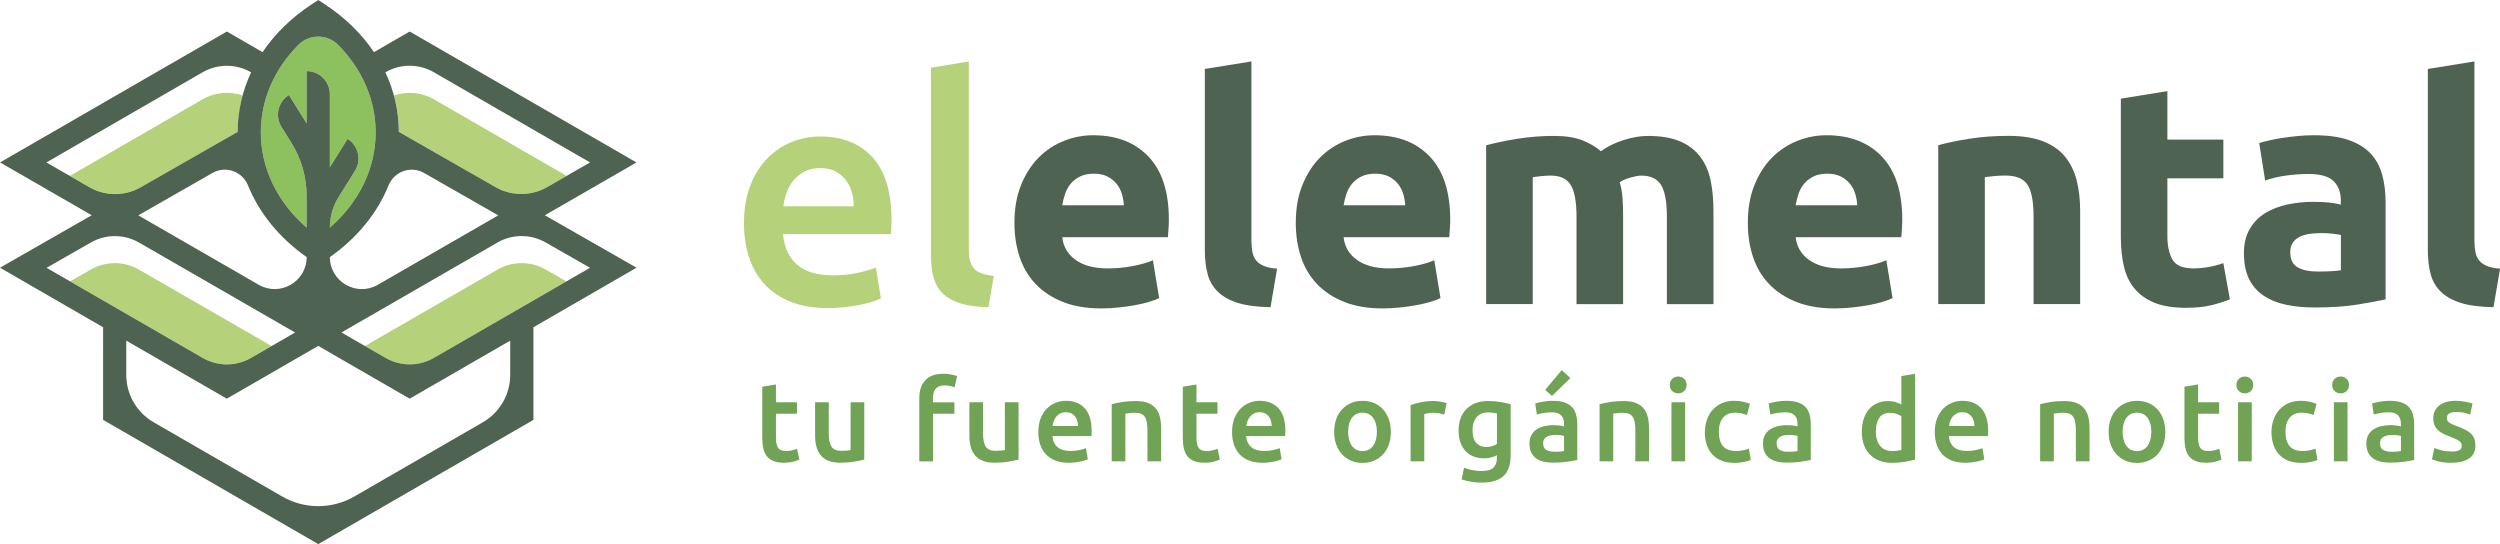 <?xml version="1.0" encoding="UTF-8"?> <svg xmlns="http://www.w3.org/2000/svg" id="All_work" data-name="All work" viewBox="0 0 685.26 149.13"><defs><style> .cls-1 { fill: #b5d27a; } .cls-1, .cls-2, .cls-3, .cls-4 { stroke-width: 0px; } .cls-2 { fill: #8cc15e; } .cls-3 { fill: #4f6352; } .cls-4 { fill: #70a355; } </style></defs><g><g><path class="cls-4" d="M208.94,106l3.75-.62v4.89h5.76v3.13h-5.76v6.6c0,1.3.21,2.23.62,2.79.41.56,1.11.84,2.11.84.68,0,1.28-.07,1.81-.22.53-.14.94-.28,1.25-.4l.62,2.97c-.43.19-1,.38-1.7.57-.7.2-1.53.29-2.48.29-1.16,0-2.12-.15-2.9-.46s-1.39-.76-1.84-1.35c-.45-.59-.77-1.3-.96-2.14-.19-.84-.28-1.79-.28-2.86v-14.03Z"></path><path class="cls-4" d="M236.9,125.97c-.72.19-1.66.38-2.82.57-1.16.2-2.43.29-3.81.29-1.3,0-2.39-.19-3.27-.56-.88-.37-1.58-.89-2.11-1.55s-.9-1.45-1.13-2.37c-.23-.92-.34-1.92-.34-3.02v-9.07h3.75v8.48c0,1.73.25,2.97.76,3.72.51.74,1.39,1.11,2.65,1.11.45,0,.93-.02,1.44-.06.51-.04.88-.09,1.13-.15v-13.1h3.75v15.7Z"></path><path class="cls-4" d="M258.57,102.44c.87,0,1.63.08,2.29.23s1.16.29,1.49.42l-.71,3.1c-.35-.17-.76-.3-1.22-.4-.46-.1-.97-.15-1.5-.15-.6,0-1.1.09-1.52.26-.41.18-.74.42-.99.73s-.42.69-.53,1.13c-.1.44-.15.92-.15,1.44v1.08h5.88v3.13h-5.88v13.07h-3.75v-17.34c0-2.08.55-3.72,1.64-4.91,1.09-1.19,2.75-1.78,4.95-1.78Z"></path><path class="cls-4" d="M279.19,125.97c-.72.19-1.66.38-2.82.57-1.16.2-2.43.29-3.81.29-1.3,0-2.39-.19-3.27-.56-.88-.37-1.58-.89-2.11-1.55s-.9-1.45-1.13-2.37c-.23-.92-.34-1.92-.34-3.02v-9.07h3.75v8.48c0,1.73.25,2.97.76,3.72.51.74,1.39,1.11,2.65,1.11.45,0,.93-.02,1.44-.06.51-.04.88-.09,1.13-.15v-13.1h3.75v15.7Z"></path><path class="cls-4" d="M284.61,118.44c0-1.42.21-2.67.63-3.75.42-1.07.99-1.97,1.69-2.68.7-.71,1.51-1.25,2.42-1.61.91-.36,1.84-.54,2.79-.54,2.23,0,3.97.69,5.22,2.07,1.25,1.38,1.87,3.45,1.87,6.19,0,.21,0,.44-.02.7-.01.26-.03.49-.05.7h-10.68c.1,1.3.56,2.31,1.38,3.02.82.71,2,1.07,3.55,1.07.91,0,1.74-.08,2.49-.25.75-.17,1.35-.34,1.78-.53l.5,3.07c-.21.1-.49.21-.85.32-.36.11-.77.22-1.24.31-.46.09-.96.17-1.5.23-.54.06-1.08.09-1.64.09-1.42,0-2.66-.21-3.72-.63s-1.92-1.01-2.6-1.76c-.68-.75-1.19-1.64-1.52-2.66-.33-1.02-.5-2.14-.5-3.36ZM295.48,116.77c0-.52-.07-1.01-.22-1.47-.14-.46-.36-.87-.63-1.21-.28-.34-.62-.61-1.02-.81-.4-.2-.88-.29-1.44-.29s-1.08.11-1.52.33c-.43.22-.8.5-1.1.85-.3.35-.53.75-.7,1.21-.17.45-.28.92-.34,1.39h6.97Z"></path><path class="cls-4" d="M304.74,110.8c.72-.21,1.66-.4,2.82-.59,1.16-.19,2.44-.28,3.84-.28,1.32,0,2.43.18,3.31.54.89.36,1.59.87,2.12,1.52.53.65.9,1.44,1.11,2.35.22.92.33,1.92.33,3.02v9.1h-3.75v-8.52c0-.87-.06-1.6-.17-2.21-.11-.61-.3-1.1-.56-1.49-.26-.38-.61-.66-1.05-.84-.44-.17-.99-.26-1.63-.26-.48,0-.97.03-1.49.09-.52.06-.9.11-1.15.15v13.07h-3.75v-15.67Z"></path><path class="cls-4" d="M324.21,106l3.75-.62v4.89h5.76v3.13h-5.76v6.6c0,1.3.21,2.23.62,2.79.41.56,1.11.84,2.11.84.68,0,1.28-.07,1.81-.22.53-.14.94-.28,1.25-.4l.62,2.97c-.43.19-1,.38-1.7.57-.7.2-1.53.29-2.48.29-1.16,0-2.12-.15-2.9-.46s-1.39-.76-1.84-1.35c-.45-.59-.77-1.3-.96-2.14-.19-.84-.28-1.79-.28-2.86v-14.03Z"></path><path class="cls-4" d="M337.71,118.44c0-1.42.21-2.67.63-3.75.42-1.07.99-1.97,1.69-2.68.7-.71,1.51-1.25,2.42-1.61.91-.36,1.84-.54,2.79-.54,2.23,0,3.97.69,5.22,2.07,1.25,1.38,1.87,3.45,1.87,6.19,0,.21,0,.44-.02.7-.01.26-.03.49-.05.7h-10.68c.1,1.3.56,2.31,1.38,3.02.82.71,2,1.07,3.55,1.07.91,0,1.74-.08,2.49-.25.75-.17,1.35-.34,1.78-.53l.5,3.07c-.21.1-.49.21-.85.32-.36.11-.77.22-1.24.31-.46.09-.96.17-1.5.23-.54.06-1.08.09-1.64.09-1.42,0-2.66-.21-3.72-.63s-1.92-1.01-2.6-1.76c-.68-.75-1.19-1.64-1.52-2.66-.33-1.02-.5-2.14-.5-3.36ZM348.58,116.77c0-.52-.07-1.01-.22-1.47-.14-.46-.36-.87-.63-1.21-.28-.34-.62-.61-1.02-.81-.4-.2-.88-.29-1.44-.29s-1.08.11-1.52.33c-.43.22-.8.5-1.1.85-.3.35-.53.75-.7,1.21-.17.45-.28.92-.34,1.39h6.97Z"></path><path class="cls-4" d="M381.24,118.35c0,1.28-.19,2.45-.56,3.5-.37,1.05-.9,1.95-1.58,2.69s-1.5,1.32-2.46,1.73c-.96.41-2.02.62-3.17.62s-2.21-.21-3.16-.62c-.95-.41-1.76-.99-2.45-1.73s-1.21-1.64-1.59-2.69c-.38-1.05-.57-2.22-.57-3.5s.19-2.44.57-3.48c.38-1.04.92-1.94,1.61-2.68s1.51-1.32,2.46-1.72c.95-.4,1.99-.6,3.13-.6s2.18.2,3.14.6c.96.4,1.78.98,2.46,1.72s1.21,1.64,1.59,2.68c.38,1.04.57,2.2.57,3.48ZM377.41,118.35c0-1.61-.35-2.88-1.04-3.82-.69-.94-1.66-1.41-2.9-1.41s-2.2.47-2.9,1.41c-.69.94-1.04,2.21-1.04,3.82s.35,2.92,1.04,3.87c.69.95,1.66,1.42,2.9,1.42s2.2-.47,2.9-1.42c.69-.95,1.04-2.24,1.04-3.87Z"></path><path class="cls-4" d="M395.89,113.65c-.31-.1-.74-.21-1.29-.33-.55-.11-1.18-.17-1.9-.17-.41,0-.85.04-1.32.12-.46.08-.79.15-.98.22v12.97h-3.75v-15.42c.72-.27,1.63-.52,2.71-.76,1.08-.24,2.29-.36,3.61-.36.25,0,.54.02.87.05.33.03.66.07.99.12.33.05.65.11.96.19.31.07.56.14.74.2l-.65,3.16Z"></path><path class="cls-4" d="M414.07,124.82c0,2.58-.66,4.47-1.97,5.67-1.31,1.2-3.32,1.8-6.02,1.8-.99,0-1.96-.08-2.9-.25-.94-.17-1.79-.38-2.55-.65l.68-3.19c.64.27,1.37.48,2.18.65.81.17,1.7.25,2.65.25,1.51,0,2.58-.31,3.22-.93.64-.62.96-1.54.96-2.76v-.62c-.37.19-.86.37-1.47.56-.61.19-1.31.28-2.09.28-1.03,0-1.98-.17-2.83-.5-.86-.33-1.59-.81-2.2-1.46-.61-.64-1.08-1.44-1.42-2.4-.34-.96-.51-2.07-.51-3.33,0-1.18.18-2.26.54-3.25.36-.99.89-1.84,1.58-2.54.69-.7,1.53-1.25,2.52-1.64.99-.39,2.12-.59,3.38-.59s2.37.09,3.47.28c1.09.19,2.02.38,2.79.59v14.03ZM403.63,117.95c0,1.59.35,2.75,1.04,3.48.69.73,1.58,1.1,2.68,1.1.6,0,1.16-.08,1.69-.25.53-.17.95-.36,1.28-.59v-8.39c-.27-.06-.6-.12-.99-.17-.39-.05-.89-.08-1.49-.08-1.36,0-2.4.45-3.13,1.35s-1.08,2.08-1.08,3.54Z"></path><path class="cls-4" d="M425.77,109.87c1.24,0,2.28.15,3.13.46.85.31,1.52.74,2.03,1.3.51.56.87,1.23,1.08,2.03.22.79.33,1.67.33,2.62v9.82c-.58.12-1.45.27-2.62.45-1.17.17-2.48.26-3.95.26-.97,0-1.86-.09-2.66-.28-.81-.19-1.49-.48-2.06-.9-.57-.41-1.01-.95-1.33-1.61-.32-.66-.48-1.48-.48-2.45s.18-1.71.54-2.35c.36-.64.85-1.16,1.47-1.56.62-.4,1.34-.69,2.15-.87.81-.17,1.67-.26,2.55-.26.41,0,.85.03,1.3.08.45.05.94.14,1.46.26v-.62c0-.43-.05-.85-.15-1.24-.1-.39-.28-.74-.54-1.04-.26-.3-.6-.53-1.02-.7-.42-.17-.95-.25-1.59-.25-.87,0-1.66.06-2.38.19-.72.12-1.31.27-1.77.43l-.46-3.03c.47-.17,1.17-.33,2.07-.5.91-.17,1.88-.25,2.91-.25ZM426.08,123.83c1.16,0,2.03-.06,2.63-.19v-4.15c-.21-.06-.51-.12-.9-.19-.39-.06-.83-.09-1.3-.09-.41,0-.83.03-1.25.09-.42.06-.8.18-1.15.34-.34.17-.61.4-.82.7-.21.3-.31.68-.31,1.13,0,.89.28,1.5.84,1.84.56.34,1.31.51,2.26.51ZM430.45,103.64l-5.05,4.89-1.86-1.67,4.55-5.42,2.35,2.2Z"></path><path class="cls-4" d="M438.47,110.8c.72-.21,1.66-.4,2.82-.59,1.16-.19,2.44-.28,3.84-.28,1.32,0,2.43.18,3.31.54.89.36,1.59.87,2.12,1.52.53.65.9,1.44,1.11,2.35.22.92.33,1.92.33,3.02v9.1h-3.75v-8.52c0-.87-.06-1.6-.17-2.21-.11-.61-.3-1.1-.56-1.49-.26-.38-.61-.66-1.05-.84-.44-.17-.99-.26-1.63-.26-.48,0-.97.03-1.49.09-.52.06-.9.11-1.15.15v13.07h-3.75v-15.67Z"></path><path class="cls-4" d="M462.31,105.53c0,.7-.23,1.26-.68,1.67-.45.41-.99.62-1.61.62s-1.19-.21-1.64-.62c-.45-.41-.68-.97-.68-1.67s.23-1.29.68-1.7c.45-.41,1-.62,1.64-.62s1.16.21,1.61.62c.45.41.68.98.68,1.7ZM461.9,126.46h-3.75v-16.19h3.75v16.19Z"></path><path class="cls-4" d="M467.32,118.38c0-1.2.19-2.32.56-3.36.37-1.04.9-1.95,1.59-2.71.69-.76,1.53-1.36,2.52-1.8.99-.43,2.11-.65,3.34-.65,1.53,0,2.97.28,4.33.84l-.81,3.07c-.43-.19-.92-.34-1.47-.46-.55-.12-1.13-.19-1.75-.19-1.47,0-2.58.46-3.34,1.38s-1.15,2.21-1.15,3.89.36,2.89,1.08,3.82c.72.94,1.94,1.41,3.65,1.41.64,0,1.27-.06,1.89-.19.62-.12,1.16-.28,1.61-.46l.53,3.1c-.41.21-1.04.39-1.87.56-.84.17-1.7.25-2.59.25-1.38,0-2.59-.21-3.61-.63-1.02-.42-1.87-1.01-2.54-1.76-.67-.75-1.17-1.65-1.5-2.69-.33-1.04-.5-2.17-.5-3.39Z"></path><path class="cls-4" d="M489.77,109.87c1.24,0,2.28.15,3.13.46.85.31,1.52.74,2.03,1.3.51.56.87,1.23,1.08,2.03.22.79.33,1.67.33,2.62v9.82c-.58.12-1.45.27-2.62.45-1.17.17-2.48.26-3.95.26-.97,0-1.86-.09-2.66-.28-.81-.19-1.49-.48-2.06-.9-.57-.41-1.01-.95-1.33-1.61-.32-.66-.48-1.48-.48-2.45s.18-1.71.54-2.35c.36-.64.85-1.16,1.47-1.56.62-.4,1.34-.69,2.15-.87.81-.17,1.67-.26,2.55-.26.41,0,.85.03,1.3.08.45.05.94.14,1.46.26v-.62c0-.43-.05-.85-.15-1.24-.1-.39-.28-.74-.54-1.04-.26-.3-.6-.53-1.02-.7-.42-.17-.95-.25-1.59-.25-.87,0-1.66.06-2.38.19-.72.12-1.31.27-1.77.43l-.46-3.03c.47-.17,1.17-.33,2.07-.5.91-.17,1.88-.25,2.91-.25ZM490.08,123.83c1.16,0,2.03-.06,2.63-.19v-4.15c-.21-.06-.51-.12-.9-.19-.39-.06-.83-.09-1.3-.09-.41,0-.83.03-1.25.09-.42.06-.8.18-1.15.34-.34.17-.61.4-.82.7-.21.3-.31.68-.31,1.13,0,.89.28,1.5.84,1.84.56.34,1.31.51,2.26.51Z"></path><path class="cls-4" d="M524.91,125.97c-.74.23-1.68.43-2.8.62-1.12.19-2.31.28-3.54.28s-2.43-.2-3.44-.59c-1.01-.39-1.87-.95-2.59-1.69-.71-.73-1.26-1.62-1.64-2.66-.38-1.04-.57-2.21-.57-3.51s.16-2.44.48-3.48c.32-1.04.79-1.94,1.41-2.68.62-.74,1.37-1.32,2.26-1.72.89-.4,1.91-.6,3.07-.6.78,0,1.48.09,2.07.28.6.19,1.11.39,1.55.62v-7.77l3.75-.62v23.53ZM514.17,118.32c0,1.65.39,2.95,1.18,3.89.78.94,1.87,1.41,3.25,1.41.6,0,1.11-.03,1.53-.08.42-.05.77-.11,1.04-.17v-9.29c-.33-.23-.77-.44-1.32-.63-.55-.2-1.13-.29-1.75-.29-1.36,0-2.36.46-2.99,1.39-.63.93-.94,2.19-.94,3.78Z"></path><path class="cls-4" d="M530.33,118.44c0-1.42.21-2.67.63-3.75.42-1.07.99-1.97,1.69-2.68.7-.71,1.51-1.25,2.42-1.61.91-.36,1.84-.54,2.79-.54,2.23,0,3.97.69,5.22,2.07,1.25,1.38,1.87,3.45,1.87,6.19,0,.21,0,.44-.02.7,0,.26-.03.49-.05.7h-10.68c.1,1.3.56,2.31,1.38,3.02.82.71,2,1.07,3.55,1.07.91,0,1.74-.08,2.49-.25.75-.17,1.35-.34,1.78-.53l.5,3.07c-.21.1-.49.21-.85.32-.36.11-.77.22-1.24.31-.47.09-.97.17-1.5.23-.54.06-1.08.09-1.64.09-1.42,0-2.66-.21-3.72-.63s-1.92-1.01-2.6-1.76c-.68-.75-1.19-1.64-1.52-2.66-.33-1.02-.5-2.14-.5-3.36ZM541.2,116.77c0-.52-.07-1.01-.22-1.47-.14-.46-.36-.87-.63-1.21-.28-.34-.62-.61-1.02-.81-.4-.2-.88-.29-1.44-.29s-1.08.11-1.52.33c-.43.22-.8.5-1.1.85-.3.35-.53.75-.7,1.21-.17.45-.28.92-.34,1.39h6.97Z"></path><path class="cls-4" d="M559.22,110.8c.72-.21,1.66-.4,2.82-.59,1.15-.19,2.44-.28,3.84-.28,1.32,0,2.43.18,3.31.54.89.36,1.59.87,2.12,1.52.53.65.9,1.44,1.11,2.35s.33,1.92.33,3.02v9.1h-3.75v-8.52c0-.87-.06-1.6-.17-2.21-.11-.61-.3-1.1-.56-1.49s-.61-.66-1.05-.84c-.44-.17-.99-.26-1.62-.26-.48,0-.97.03-1.49.09-.52.06-.9.11-1.15.15v13.07h-3.75v-15.67Z"></path><path class="cls-4" d="M593.53,118.35c0,1.28-.19,2.45-.56,3.5-.37,1.05-.9,1.95-1.58,2.69-.68.74-1.5,1.32-2.46,1.73-.96.41-2.02.62-3.17.62s-2.21-.21-3.16-.62c-.95-.41-1.76-.99-2.45-1.73s-1.21-1.64-1.6-2.69c-.38-1.05-.57-2.22-.57-3.5s.19-2.44.57-3.48c.38-1.04.92-1.94,1.61-2.68s1.51-1.32,2.46-1.72c.95-.4,1.99-.6,3.13-.6s2.18.2,3.14.6c.96.4,1.78.98,2.46,1.72s1.21,1.64,1.59,2.68c.38,1.04.57,2.2.57,3.48ZM589.69,118.35c0-1.61-.35-2.88-1.04-3.82-.69-.94-1.66-1.41-2.9-1.41s-2.2.47-2.89,1.41c-.69.94-1.04,2.21-1.04,3.82s.35,2.92,1.04,3.87c.69.95,1.66,1.42,2.89,1.42s2.2-.47,2.9-1.42c.69-.95,1.04-2.24,1.04-3.87Z"></path><path class="cls-4" d="M598.76,106l3.75-.62v4.89h5.76v3.13h-5.76v6.6c0,1.3.21,2.23.62,2.79.41.56,1.11.84,2.11.84.68,0,1.29-.07,1.81-.22.53-.14.95-.28,1.25-.4l.62,2.97c-.43.19-1,.38-1.7.57-.7.2-1.53.29-2.48.29-1.16,0-2.12-.15-2.89-.46-.78-.31-1.39-.76-1.84-1.35-.45-.59-.77-1.3-.96-2.14s-.28-1.79-.28-2.86v-14.03Z"></path><path class="cls-4" d="M617.62,105.53c0,.7-.23,1.26-.68,1.67-.45.41-.99.62-1.61.62s-1.19-.21-1.64-.62c-.46-.41-.68-.97-.68-1.67s.23-1.29.68-1.7c.45-.41,1-.62,1.64-.62s1.16.21,1.61.62c.46.41.68.98.68,1.7ZM617.21,126.46h-3.75v-16.19h3.75v16.19Z"></path><path class="cls-4" d="M622.63,118.38c0-1.2.19-2.32.56-3.36.37-1.04.9-1.95,1.59-2.71.69-.76,1.53-1.36,2.52-1.8.99-.43,2.11-.65,3.34-.65,1.53,0,2.97.28,4.34.84l-.81,3.07c-.43-.19-.92-.34-1.47-.46-.55-.12-1.13-.19-1.75-.19-1.47,0-2.58.46-3.34,1.38-.77.92-1.15,2.21-1.15,3.89s.36,2.89,1.08,3.82c.72.94,1.94,1.41,3.65,1.41.64,0,1.27-.06,1.89-.19.62-.12,1.15-.28,1.61-.46l.53,3.1c-.41.21-1.04.39-1.87.56s-1.7.25-2.58.25c-1.38,0-2.59-.21-3.61-.63s-1.87-1.01-2.54-1.76c-.67-.75-1.17-1.65-1.5-2.69-.33-1.04-.5-2.17-.5-3.39Z"></path><path class="cls-4" d="M643.87,105.53c0,.7-.23,1.26-.68,1.67-.45.41-.99.62-1.61.62s-1.19-.21-1.64-.62c-.46-.41-.68-.97-.68-1.67s.23-1.29.68-1.7c.45-.41,1-.62,1.64-.62s1.16.21,1.61.62c.46.41.68.98.68,1.7ZM643.47,126.46h-3.75v-16.19h3.75v16.19Z"></path><path class="cls-4" d="M655.17,109.87c1.24,0,2.28.15,3.13.46.85.31,1.52.74,2.03,1.3.51.56.87,1.23,1.08,2.03.22.79.32,1.67.32,2.62v9.82c-.58.12-1.45.27-2.62.45-1.17.17-2.48.26-3.95.26-.97,0-1.86-.09-2.66-.28-.8-.19-1.49-.48-2.06-.9-.57-.41-1.01-.95-1.33-1.61-.32-.66-.48-1.48-.48-2.45s.18-1.71.54-2.35c.36-.64.85-1.16,1.47-1.56s1.34-.69,2.15-.87c.81-.17,1.67-.26,2.55-.26.41,0,.85.03,1.3.08.46.05.94.14,1.46.26v-.62c0-.43-.05-.85-.15-1.24-.1-.39-.28-.74-.54-1.04-.26-.3-.6-.53-1.02-.7-.42-.17-.96-.25-1.6-.25-.87,0-1.66.06-2.38.19-.72.12-1.31.27-1.76.43l-.46-3.03c.47-.17,1.17-.33,2.07-.5.91-.17,1.88-.25,2.91-.25ZM655.48,123.83c1.16,0,2.03-.06,2.63-.19v-4.15c-.21-.06-.51-.12-.9-.19-.39-.06-.83-.09-1.3-.09-.41,0-.83.03-1.25.09-.42.06-.8.18-1.15.34-.34.17-.61.4-.82.7-.21.3-.31.68-.31,1.13,0,.89.28,1.5.84,1.84.56.34,1.31.51,2.26.51Z"></path><path class="cls-4" d="M671.92,123.77c.99,0,1.71-.12,2.17-.36.46-.24.68-.65.68-1.22,0-.54-.24-.98-.73-1.33-.49-.35-1.29-.73-2.4-1.15-.68-.25-1.31-.51-1.87-.79-.57-.28-1.06-.6-1.47-.98-.41-.37-.74-.82-.97-1.35-.24-.53-.36-1.17-.36-1.94,0-1.49.55-2.66,1.64-3.51,1.09-.86,2.58-1.28,4.46-1.28.95,0,1.86.09,2.72.26s1.52.35,1.95.51l-.68,3.03c-.41-.19-.94-.36-1.58-.51-.64-.15-1.38-.23-2.23-.23-.76,0-1.38.13-1.86.39-.47.26-.71.66-.71,1.19,0,.27.04.51.14.71.09.21.25.4.48.57.23.18.53.35.9.53.37.18.83.36,1.36.54.89.33,1.64.66,2.26.98.62.32,1.13.68,1.53,1.08s.7.86.88,1.38c.19.52.28,1.14.28,1.86,0,1.55-.57,2.72-1.72,3.51-1.15.79-2.78,1.19-4.91,1.19-1.42,0-2.57-.12-3.44-.36-.87-.24-1.48-.43-1.83-.57l.65-3.13c.56.23,1.22.44,2,.65.78.21,1.66.31,2.65.31Z"></path></g><g><path class="cls-1" d="M203.93,61.15c0-3.94.58-7.4,1.76-10.37,1.17-2.97,2.73-5.44,4.67-7.41,1.94-1.97,4.17-3.46,6.68-4.46,2.51-1,5.08-1.5,7.71-1.5,6.17,0,10.98,1.91,14.44,5.74,3.46,3.83,5.18,9.54,5.18,17.14,0,.57-.01,1.21-.04,1.93-.03.71-.07,1.36-.13,1.93h-29.56c.29,3.6,1.56,6.38,3.81,8.36,2.26,1.97,5.53,2.96,9.81,2.96,2.51,0,4.81-.23,6.9-.69,2.08-.46,3.73-.94,4.93-1.46l1.37,8.48c-.57.29-1.36.59-2.36.9-1,.31-2.14.6-3.43.86-1.29.26-2.67.47-4.16.64-1.49.17-3,.26-4.54.26-3.94,0-7.37-.59-10.28-1.76s-5.31-2.8-7.2-4.88c-1.89-2.08-3.29-4.54-4.2-7.37-.91-2.83-1.37-5.93-1.37-9.3ZM234.01,56.52c0-1.43-.2-2.79-.6-4.07-.4-1.29-.99-2.4-1.76-3.34-.77-.94-1.71-1.68-2.83-2.23-1.11-.54-2.44-.81-3.98-.81s-3,.3-4.2.9c-1.2.6-2.21,1.39-3.04,2.36-.83.97-1.47,2.09-1.93,3.34-.46,1.26-.77,2.54-.94,3.86h19.28Z"></path><path class="cls-1" d="M270.95,84.2c-3.08-.06-5.64-.4-7.67-1.03-2.03-.63-3.64-1.53-4.84-2.7-1.2-1.17-2.04-2.63-2.53-4.37-.49-1.74-.73-3.73-.73-5.96V18.56l10.37-1.71v51.33c0,1.26.1,2.31.3,3.17.2.86.56,1.59,1.07,2.19.51.6,1.21,1.06,2.1,1.37.89.31,2.01.56,3.38.73l-1.46,8.57Z"></path><path class="cls-3" d="M278.06,61.15c0-4,.61-7.5,1.84-10.5,1.23-3,2.84-5.5,4.84-7.5,2-2,4.3-3.51,6.9-4.54,2.6-1.03,5.27-1.54,8.01-1.54,6.4,0,11.45,1.96,15.17,5.87,3.71,3.91,5.57,9.67,5.57,17.27,0,.74-.03,1.56-.09,2.44-.06.89-.12,1.67-.17,2.36h-28.96c.29,2.63,1.51,4.71,3.68,6.25,2.17,1.54,5.08,2.31,8.74,2.31,2.34,0,4.64-.21,6.9-.64,2.26-.43,4.1-.96,5.53-1.59l1.71,10.37c-.69.34-1.6.69-2.74,1.03-1.14.34-2.41.64-3.81.9-1.4.26-2.9.47-4.5.64-1.6.17-3.2.26-4.8.26-4.06,0-7.58-.6-10.58-1.8-3-1.2-5.48-2.84-7.46-4.93-1.97-2.08-3.43-4.55-4.37-7.41-.94-2.86-1.41-5.94-1.41-9.25ZM308.05,56.26c-.06-1.08-.24-2.14-.56-3.17-.31-1.03-.8-1.94-1.46-2.74-.66-.8-1.49-1.46-2.48-1.97-1-.51-2.24-.77-3.73-.77s-2.66.24-3.69.73-1.89,1.13-2.57,1.93c-.69.8-1.21,1.73-1.58,2.79-.37,1.06-.64,2.13-.81,3.21h16.88Z"></path><path class="cls-3" d="M348.24,84.2c-3.71-.06-6.73-.46-9.04-1.2-2.31-.74-4.14-1.79-5.48-3.13-1.34-1.34-2.26-2.97-2.74-4.88-.49-1.91-.73-4.07-.73-6.47V18.9l12.77-2.06v49.1c0,1.14.09,2.17.26,3.08.17.91.5,1.69.99,2.31.48.63,1.18,1.14,2.1,1.54.91.4,2.14.66,3.69.77l-1.8,10.54Z"></path><path class="cls-3" d="M355.18,61.15c0-4,.61-7.5,1.84-10.5,1.23-3,2.84-5.5,4.84-7.5,2-2,4.3-3.51,6.9-4.54,2.6-1.03,5.27-1.54,8.01-1.54,6.4,0,11.45,1.96,15.17,5.87,3.71,3.91,5.57,9.67,5.57,17.27,0,.74-.03,1.56-.09,2.44-.06.89-.12,1.67-.17,2.36h-28.96c.29,2.63,1.51,4.71,3.68,6.25,2.17,1.54,5.08,2.31,8.74,2.31,2.34,0,4.64-.21,6.9-.64,2.26-.43,4.1-.96,5.53-1.59l1.71,10.37c-.69.34-1.6.69-2.74,1.03-1.14.34-2.41.64-3.81.9-1.4.26-2.9.47-4.5.64-1.6.17-3.2.26-4.8.26-4.06,0-7.58-.6-10.58-1.8-3-1.2-5.48-2.84-7.46-4.93-1.97-2.08-3.43-4.55-4.37-7.41-.94-2.86-1.41-5.94-1.41-9.25ZM385.17,56.26c-.06-1.08-.24-2.14-.56-3.17-.31-1.03-.8-1.94-1.46-2.74-.66-.8-1.49-1.46-2.48-1.97-1-.51-2.24-.77-3.73-.77s-2.66.24-3.69.73-1.89,1.13-2.57,1.93c-.69.8-1.21,1.73-1.58,2.79-.37,1.06-.64,2.13-.81,3.21h16.88Z"></path><path class="cls-3" d="M432.13,59.44c0-4.11-.53-7.03-1.59-8.74-1.06-1.71-2.87-2.57-5.44-2.57-.8,0-1.63.04-2.49.13s-1.69.19-2.48.3v34.79h-12.77v-43.53c1.08-.29,2.36-.59,3.81-.9,1.46-.31,3-.6,4.63-.86,1.63-.26,3.3-.46,5.01-.6s3.4-.21,5.06-.21c3.26,0,5.9.42,7.93,1.24,2.03.83,3.7,1.81,5.01,2.96,1.83-1.31,3.93-2.34,6.3-3.08,2.37-.74,4.55-1.11,6.56-1.11,3.6,0,6.55.5,8.87,1.5,2.31,1,4.15,2.41,5.53,4.24,1.37,1.83,2.31,4,2.83,6.51.52,2.51.77,5.31.77,8.4v25.45h-12.77v-23.91c0-4.11-.53-7.03-1.59-8.74s-2.87-2.57-5.44-2.57c-.69,0-1.64.17-2.87.51s-2.24.77-3.04,1.29c.4,1.31.66,2.7.77,4.16.11,1.46.17,3.01.17,4.67v24.59h-12.77v-23.91Z"></path><path class="cls-3" d="M479.09,61.15c0-4,.61-7.5,1.84-10.5s2.84-5.5,4.84-7.5,4.3-3.51,6.9-4.54c2.6-1.03,5.27-1.54,8.01-1.54,6.4,0,11.45,1.96,15.17,5.87,3.71,3.91,5.57,9.67,5.57,17.27,0,.74-.03,1.56-.09,2.44-.06.89-.12,1.67-.17,2.36h-28.96c.29,2.63,1.51,4.71,3.68,6.25,2.17,1.54,5.08,2.31,8.74,2.31,2.34,0,4.64-.21,6.9-.64,2.26-.43,4.1-.96,5.53-1.59l1.71,10.37c-.69.34-1.6.69-2.74,1.03s-2.41.64-3.81.9c-1.4.26-2.9.47-4.5.64-1.6.17-3.2.26-4.8.26-4.06,0-7.58-.6-10.58-1.8-3-1.2-5.48-2.84-7.46-4.93-1.97-2.08-3.43-4.55-4.37-7.41-.94-2.86-1.41-5.94-1.41-9.25ZM509.08,56.26c-.06-1.08-.24-2.14-.56-3.17-.31-1.03-.8-1.94-1.46-2.74-.66-.8-1.49-1.46-2.49-1.97-1-.51-2.24-.77-3.73-.77s-2.66.24-3.68.73-1.89,1.13-2.57,1.93c-.69.8-1.21,1.73-1.58,2.79-.37,1.06-.64,2.13-.81,3.21h16.88Z"></path><path class="cls-3" d="M531.28,39.81c2.17-.63,4.97-1.21,8.4-1.76s7.03-.81,10.8-.81,7.01.5,9.55,1.5c2.54,1,4.56,2.41,6.04,4.24,1.49,1.83,2.54,4,3.17,6.51.63,2.51.94,5.31.94,8.4v25.45h-12.77v-23.91c0-4.11-.54-7.03-1.63-8.74-1.09-1.71-3.12-2.57-6.08-2.57-.91,0-1.88.04-2.91.13s-1.94.19-2.74.3v34.79h-12.77v-43.53Z"></path><path class="cls-3" d="M581.32,27.04l12.77-2.06v13.28h15.34v10.63h-15.34v15.85c0,2.69.47,4.83,1.41,6.43.94,1.6,2.84,2.4,5.7,2.4,1.37,0,2.79-.13,4.24-.39s2.79-.61,3.98-1.07l1.8,9.94c-1.54.63-3.26,1.17-5.14,1.63-1.88.46-4.2.69-6.94.69-3.48,0-6.37-.47-8.65-1.41-2.29-.94-4.11-2.26-5.48-3.94-1.37-1.68-2.33-3.73-2.87-6.13s-.81-5.06-.81-7.97V27.04Z"></path><path class="cls-3" d="M634.28,37.07c3.77,0,6.91.43,9.43,1.29,2.51.86,4.53,2.09,6.04,3.68,1.51,1.6,2.58,3.54,3.21,5.83.63,2.29.94,4.83.94,7.63v26.56c-1.83.4-4.37.87-7.63,1.41-3.26.54-7.2.81-11.83.81-2.91,0-5.56-.26-7.93-.77-2.37-.51-4.41-1.36-6.13-2.53-1.71-1.17-3.03-2.7-3.94-4.58-.91-1.88-1.37-4.2-1.37-6.94s.53-4.86,1.59-6.68c1.06-1.83,2.47-3.28,4.24-4.37,1.77-1.08,3.8-1.87,6.08-2.36,2.28-.48,4.66-.73,7.11-.73,1.66,0,3.13.07,4.41.21,1.29.14,2.33.33,3.13.56v-1.2c0-2.17-.66-3.91-1.97-5.23-1.31-1.31-3.6-1.97-6.86-1.97-2.17,0-4.31.16-6.43.47-2.11.31-3.94.76-5.48,1.33l-1.63-10.28c.74-.23,1.67-.47,2.79-.73,1.11-.26,2.33-.49,3.64-.69,1.31-.2,2.7-.37,4.16-.51,1.46-.14,2.93-.21,4.41-.21ZM635.31,74.43c1.26,0,2.46-.03,3.6-.09,1.14-.06,2.06-.14,2.74-.26v-9.68c-.51-.11-1.29-.23-2.31-.34s-1.97-.17-2.83-.17c-1.2,0-2.33.07-3.38.21-1.06.14-1.99.42-2.79.81-.8.4-1.43.94-1.88,1.63-.46.69-.69,1.54-.69,2.57,0,2,.67,3.38,2.01,4.16,1.34.77,3.18,1.16,5.53,1.16Z"></path><path class="cls-3" d="M683.47,84.2c-3.71-.06-6.73-.46-9.04-1.2s-4.14-1.79-5.48-3.13c-1.34-1.34-2.26-2.97-2.74-4.88-.49-1.91-.73-4.07-.73-6.47V18.9l12.77-2.06v49.1c0,1.14.09,2.17.26,3.08.17.91.5,1.69.99,2.31.49.63,1.19,1.14,2.1,1.54.91.4,2.14.66,3.68.77l-1.8,10.54Z"></path></g></g><g><g><path class="cls-1" d="M136.36,73.9l-36.34,20.95,5.64,3.26c4.1,2.37,9.16,2.37,13.26,0l36.34-20.98-5.7-3.26c-4.09-2.34-9.12-2.33-13.21.02Z"></path><path class="cls-1" d="M135.89,51.32c4.37,2.5,9.74,2.49,14.1-.03l5.33-3.07-36.36-20.99c-3.37-1.94-7.38-2.3-10.98-1.06.88,3.23,1.34,6.57,1.36,9.98l26.56,15.18Z"></path><path class="cls-1" d="M38.59,51.32l26.56-15.18c.01-3.41.48-6.75,1.36-9.98-3.6-1.24-7.61-.88-10.98,1.06l-36.36,20.99,5.33,3.07c4.36,2.51,9.73,2.52,14.1.03Z"></path><path class="cls-1" d="M24.91,73.87l-5.7,3.26,36.33,20.98c4.1,2.37,9.16,2.37,13.26,0l5.64-3.26-36.34-20.95c-4.08-2.36-9.11-2.36-13.21-.02Z"></path></g><path class="cls-2" d="M81.78,12.31c2.99-3.03,7.92-3.03,10.91,0,6.62,6.71,10.28,15.11,10.28,23.98,0,9.85-4.51,19.1-12.56,26.12h0c0-2.98.84-5.91,2.42-8.44l4.46-7.13c1.86-2.98.96-6.9-2.01-8.76h0s-4.87,7.78-4.87,7.78v-20.01c0-3.51-2.85-6.36-6.36-6.36h0v14.34l-4.87-7.78h0c-2.98,1.86-3.88,5.79-2.01,8.76l2.69,4.3c2.74,4.38,4.19,9.44,4.19,14.6v8.69c-8.05-7.01-12.56-16.27-12.56-26.12,0-8.88,3.66-17.28,10.28-23.98Z"></path><path class="cls-3" d="M174.48,73.38l-25.14-14.37,25.12-14.48L112.3,8.64l-9.79,5.65c-3.38-5.02-7.94-9.49-13.53-13.15l-1.74-1.14-1.74,1.14c-5.59,3.66-10.15,8.13-13.53,13.15l-9.79-5.65L.02,44.52l25.12,14.48L0,73.38l28.26,16.32v25.39l58.98,34.05,58.98-34.05v-25.39l28.26-16.32ZM161.72,73.4l-42.79,24.7c-4.1,2.37-9.16,2.37-13.26,0l-12.07-6.97,42.76-24.65c4.08-2.36,9.11-2.36,13.21-.02l12.15,6.94ZM67.99,50.84c3.08,7.59,8.57,14.37,16.07,19.63h0c0,6.74-7.3,10.96-13.14,7.59l-33.01-19.03,20.33-11.62c3.62-2.07,8.19-.43,9.75,3.43ZM116.24,47.41l20.33,11.62-33.01,19.03c-5.84,3.37-13.14-.85-13.14-7.59h0c7.5-5.26,12.99-12.04,16.07-19.63,1.56-3.86,6.14-5.49,9.75-3.43ZM118.95,19.82l42.78,24.7-11.75,6.77c-4.36,2.51-9.73,2.52-14.1.03l-26.56-15.18c-.02-5.7-1.3-11.22-3.69-16.33h0c4.12-2.38,9.19-2.38,13.31,0ZM81.78,12.31c2.99-3.03,7.92-3.03,10.91,0,6.62,6.71,10.28,15.11,10.28,23.98,0,9.85-4.51,19.1-12.56,26.12h0c0-2.98.84-5.91,2.42-8.44l4.46-7.13c1.86-2.98.96-6.9-2.01-8.76h0s-4.87,7.78-4.87,7.78v-20.01c0-3.51-2.85-6.36-6.36-6.36h0v14.34l-4.87-7.78h0c-2.98,1.86-3.88,5.79-2.01,8.76l2.69,4.3c2.74,4.38,4.19,9.44,4.19,14.6v8.69c-8.05-7.01-12.56-16.27-12.56-26.12,0-8.88,3.66-17.28,10.28-23.98ZM12.74,44.52l42.78-24.7c4.12-2.38,9.19-2.38,13.31,0h0c-2.39,5.11-3.67,10.63-3.69,16.33l-26.56,15.18c-4.37,2.5-9.74,2.49-14.1-.03l-11.75-6.77ZM38.12,66.49l42.76,24.65-12.07,6.97c-4.1,2.37-9.16,2.37-13.26,0l-42.79-24.7,12.15-6.94c4.09-2.34,9.12-2.33,13.21.02ZM132.36,115.74l-35.24,20.35c-6.12,3.53-13.65,3.53-19.77,0l-35.24-20.35c-4.64-2.68-7.5-7.63-7.5-12.98v-9.39l27.56,15.91,25.06-14.47,25.06,14.47,27.56-15.91v9.39c0,5.36-2.86,10.3-7.5,12.98Z"></path></g></svg> 